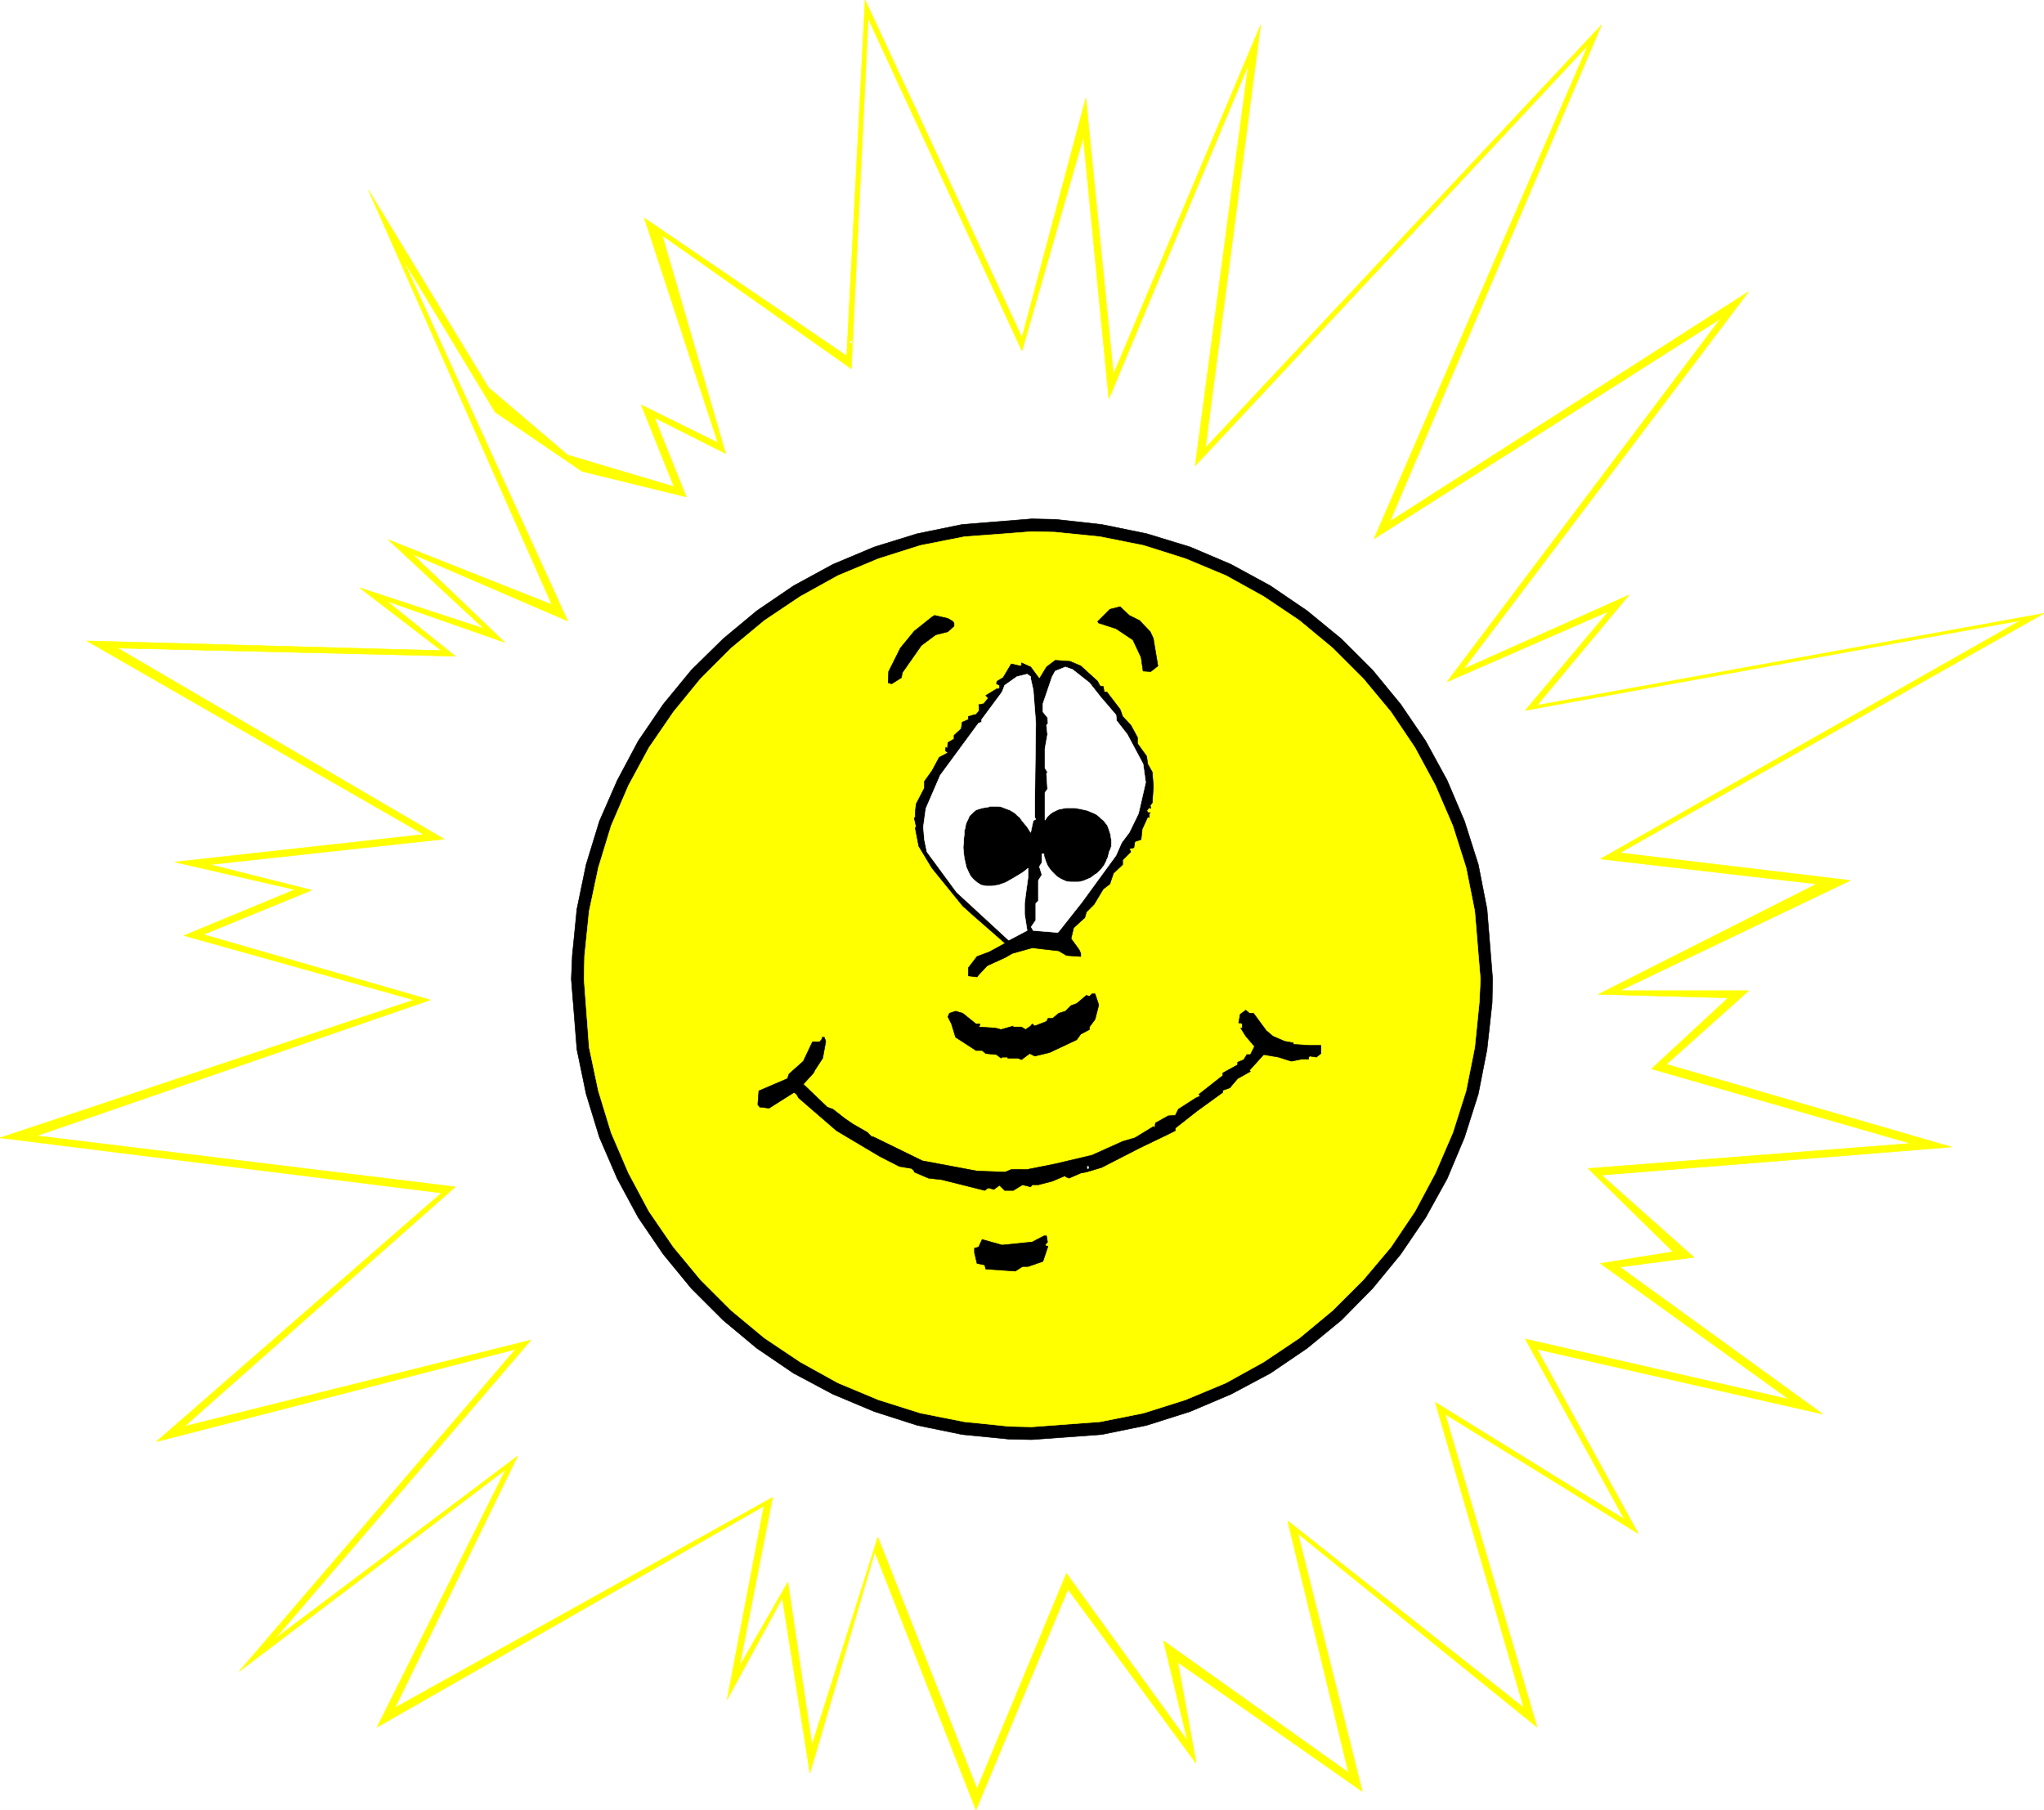 <svg width="3987.651" height="3531.26" viewBox="0 0 2990.738 2648.445" xmlns="http://www.w3.org/2000/svg"><rect x="0" y="0" width="2990.738" height="2648.445" fill="#808080" stroke="none"/><defs><clipPath id="a"><path d="M0 2.64h2991V2652H0Zm0 0"/></clipPath><clipPath id="b"><path d="M0 2.64h2990.738v2648.446H0Zm0 0"/></clipPath></defs><g clip-path="url(#a)" transform="translate(0 -2.64)"><path style="fill:#fff;fill-opacity:1;fill-rule:nonzero;stroke:none" d="M0 2651.086h2990.738V2.64H0Zm0 0"/></g><g clip-path="url(#b)" transform="translate(0 -2.64)"><path style="fill:#fff;fill-opacity:1;fill-rule:evenodd;stroke:#fff;stroke-width:.16;stroke-linecap:square;stroke-linejoin:bevel;stroke-miterlimit:10;stroke-opacity:1" d="M0 .5h648.75V575H0Zm0 0" transform="matrix(4.61 0 0 -4.61 0 2653.39)"/><path style="fill:#ff0;fill-opacity:1;fill-rule:evenodd;stroke:#ff0;stroke-width:.16;stroke-linecap:square;stroke-linejoin:bevel;stroke-miterlimit:10;stroke-opacity:1" d="m275.56 569.16-5.36-111.2-60 42.31 20.11-69.22-22.55 11.35 10.06-25.13-33.09 8.11-27.57 18.8-29.36 48.63 52.39-114.93-49.3 21.24 29.35-28.05-37.46 13.13 21.73-17.5-107.21 2.59 103.64-60.63-74.28-8.1 32.27-8.11-34.38-14.1 72.01-20.75-124.88-43.12 132.83-16.21-85.96-76.03 109.96 27.4-81.25-94.83 77.04 58.03-38.93-79.92 119.86 66.79-10.54-53.66 15.4 26.75 7.63-51.71 20.92 65.97L310.1 7.15l28.39 68.4 38.43-53.17-7.62 31.78 58.71-41.83-19.3 79.92 74.93-59.33-28.06 96.94 60.01-37.12-31.46 57.22 83.69-19.13-59.85 43.12 23.03 3.73-26.92 26.42 102.34 7.95-82.23 23.66 24.33 22.54-41.2 1.13 69.26 35.02-68.61 7.94 133.32 75.7-157.16-28.53 26.44 31.45-51.25-22.37 86.77 115.26-109.97-69.87 67.96 156.75-124.72-133.57 16.86 127.25-44.27-106.01-8.11 82.99-19.46-67.76-48.82 105.53-.98 5.84 49.8-107.15 20.27 76.03 8.76-87.7 46.71 110.88-17.52-134.23 125.7 134.23-67.15-157.57 113.86 72.95-90.5-119.8 52.54 23.51-29.19-35.02 160.89 29.18-134.62-76.03 73.15-8.75-73.15-35.01h40.88l-26.12-23.35 90.5-26.26L508.3 202l29.35-26.1-23.52-3.08 64.39-46.69-90.66 20.59 32.11-58.52-61.3 37.93 29.19-99.37-75.9 61.44 20.43-81.86-58.55 41.01 5.84-32.1-40.71 55.28L309.78.5l-32.11 81.86-20.6-70.19-8.76 55.6-17.52-32.26 11.68 61.44-122.78-70.19 40.88 81.86L75.9 44.43l87.75 102.29-114.02-29.34 90.5 78.94L0 213.83l131.37 43.77-72.98 20.42 35.19 14.59-38.11 8.76 78.98 8.75-106.88 61.44 112.56-3.08-25.95 19.94 39.41-12.97-30.33 28.21 51.9-20.59-58.22 131.63 38.11-62.74 25.14-21.4 33.74-10.05-10.38 25.94 24.32-12-23.35 71.33 64.22-43.77L274.58 575zm0 0" transform="matrix(4.61 0 0 -4.61 0 2653.39)"/></g><path style="fill:#fff;fill-opacity:1;fill-rule:evenodd;stroke:#fff;stroke-width:.16;stroke-linecap:square;stroke-linejoin:bevel;stroke-miterlimit:10;stroke-opacity:1" d="M269.88 466.07h.32v.64h-.32zm211.17-73.28.48.81h.49zm43.46-38.58h.49v.65h-.49zM116.29 197.13v.81h.81zm0 0" transform="matrix(4.61 0 0 -4.61 0 2650.75)"/><path style="fill:#000;fill-opacity:1;fill-rule:evenodd;stroke:#000;stroke-width:.16;stroke-linecap:square;stroke-linejoin:bevel;stroke-miterlimit:10;stroke-opacity:1" d="m327.46 410.3 7.62-.16 14.6-1.62 14.27-2.92 13.78-4.21 12.98-5.52 12.49-6.8 11.68-7.95 10.86-8.91 9.9-9.89 8.92-10.86 7.94-11.67 6.82-12.49 5.51-12.96 4.38-13.78 2.76-14.11 1.78-22.21-.16-7.61-1.62-14.76-2.76-14.1-4.38-13.78-5.51-13.13-6.82-12.32-7.94-11.67-8.92-10.86-9.9-10.05-10.86-8.92-11.68-7.94-12.49-6.65-12.98-5.51-13.78-4.37-14.27-2.92-22.22-1.62-7.3.16-14.76 1.46-14.27 2.92-13.63 4.37-13.13 5.51-12.49 6.65-11.68 7.94-10.7 8.92-10.06 10.05-8.92 10.86-7.95 11.67-6.65 12.32-5.67 13.13-4.22 13.78-2.92 14.1-1.78 22.37.32 7.46 1.46 14.75 2.92 14.11 4.22 13.78 5.67 12.96 6.65 12.49 7.95 11.67 8.92 10.86 10.06 9.89 10.7 8.91 11.68 7.95 12.49 6.8 13.13 5.52 13.63 4.21 14.27 2.92zm0 0" transform="matrix(4.61 0 0 -4.61 0 2650.75)"/><path style="fill:#ff0;fill-opacity:1;fill-rule:evenodd;stroke:#ff0;stroke-width:.16;stroke-linecap:square;stroke-linejoin:bevel;stroke-miterlimit:10;stroke-opacity:1" d="m327.46 406.25 7.3-.16 14.43-1.46 13.79-2.76 13.3-4.21 12.81-5.35 12-6.65 11.35-7.62 10.55-8.75 9.73-9.73 8.75-10.53 7.63-11.35 6.48-12 5.52-12.8 4.22-13.3 2.75-13.78 1.79-21.56-.33-7.29-1.46-14.43-2.75-13.78-4.22-13.29-5.52-12.81-6.48-12.15-7.63-11.35-8.75-10.38-9.73-9.72-10.55-8.76-11.35-7.61-12-6.65-12.81-5.35-13.3-4.21-13.79-2.76-21.73-1.62-7.14.16-14.27 1.46-13.95 2.76-13.3 4.21-12.81 5.35-12 6.65-11.36 7.61-10.54 8.76-9.73 9.72-8.6 10.38-7.78 11.35-6.49 12.15-5.51 12.81-4.06 13.29-2.92 13.78-1.62 21.72.16 7.3L187 285.8l2.92 13.78 4.06 13.3 5.51 12.8 6.49 12 7.78 11.35 8.6 10.53 9.73 9.73 10.54 8.75 11.36 7.62 12 6.65 12.81 5.35 13.3 4.21 13.95 2.76zm0 0" transform="matrix(4.61 0 0 -4.61 0 2650.75)"/><path style="fill:#000;fill-opacity:1;fill-rule:evenodd;stroke:#000;stroke-width:.16;stroke-linecap:square;stroke-linejoin:bevel;stroke-miterlimit:10;stroke-opacity:1" d="m361.68 378.04 3.4-3.56.98-2.11 1.46-8.75-2.27-1.79-2.44.16-.65 4.38-2.59 5.51-5.35 3.57-5.52 1.78-.32.49 3.89 3.89 3.25.81 2.91-2.76zm-59.2-.32.32-.49v-.97l-1.94-1.78-3.89-.98-4.55-3.4-6-8.59-.32-1.62-3.08-1.95-1.14.33.16 3.56 3.73 7.46 4.38 5.35 5.68 4.54.81.48 4.22-.97zm16.54-102.13-10.21 8.92-3.25 2.92-9.73 11.99-4.22 6.97-1.13 5.84.32.32-.65 2.92h.33v1.78l.32 2.6 2.6 5.02v2.11l2.43 3.4 2.27 4.22 2.76 1.46-.81.65.16 1.13.49-.49.16 1.95 1.94 1.13v1.14l2.27 2.11.33 2.1 1.95.81v.98l1.62.48.81.17.97 1.13v1.62l-.16.33 1.62.32 1.46 1.78-.81.81 3.41 2.11h.64l.33.32v.82l-.97.48.16.81 1.94 1.14 2.6 4.37 2.76-.64.48.16v.81l2.92-1.3 2.76-3.73 2.27 3.73 2.76 2.11 4.7-.33 3.41-1.45 5.35-4.87.65-1.29.32-.33h.81l.33-1.78h.81l4.22-5.51.81-2.27 2.59-2.76 2.11-3.89v-1.94l2.92-4.06.32-2.43 1.46-2.59.33-4.54-.33-5.19-.65-.81.17-.97h-.17l-.32.32-.81-1.13.81-.81.32.48-.32-.81v-.97l-.49.16-1.78-3.89v-.32l-.33-2.92-1.94-.65-.33-1.94-1.46-.33.49-.97-2.59-2.59v-1.46l-2.92-2.76-1.14-3.4-2.11-1.62-2.92-4.87-2.43-2.43-.49-1.78-1.29-1.14-2.27-2.1-.81-3.41 2.59-3.57.49-1.13v-.97l-4.54.32-2.44 1.46-8.43.97-6.33-1.78-2.27-1.3-5.67-2.59-2.6-2.76-.65-.81-2.75.33v2.59l2.75 3.57 3.9 1.46zm0 0" transform="matrix(4.61 0 0 -4.61 0 2650.75)"/><path style="fill:#fff;fill-opacity:1;fill-rule:evenodd;stroke:#fff;stroke-width:.16;stroke-linecap:square;stroke-linejoin:bevel;stroke-miterlimit:10;stroke-opacity:1" d="m345.78 358.27 3.57-4.54 4.87-5.68.16-1.78 3.41-4.38 5.02-9.4.81-5.83-2.27-9.89-2.92-6-2.43-3.24-1.78-4.06-10.87-14.91-7.3-9.24-.32-.32-7.79.64-.65 1.14 1.46 2.11v5.35l.82.81v6.48l1.13 1.78-.81 2.6.81 1.29v2.76h.65v-.65l.32-.97.33-.97.48-1.14.65-.97.65-.81 1.62-1.62.98-.65.97-.49 1.14-.48 1.29-.17h2.6l1.46.33 2.27.97.48.33.82.64.81.49.65.65.64.65.49.65.49.64.32.65.33.65.16.49.32.65.16.64.17.65.16.65.32.65.33.97v1.79l-.16 1.13-.17.97-.32.98-.33.97-.32.81-.65.81-.48.65-.82.65-.64.64-.82.65-.97.49-.81.32-1.13.49-1.46.32-.65.17-.98.16-.97.16h-2.76l-1.62-.32-.81-.17-.65-.32-.65-.32-.65-.33-.64-.49-.49-.48-.49-.49-.65-.97v8.75l.81 1.14-.32 4.86.32.49-.81 1.29v6.16l.81 4.54-.32 2.92.49.65-.17 1.78-1.46 1.79v2.59l2.92 8.59.98 1.78 3.24 1.3 2.27-.81zm0 0" transform="matrix(4.61 0 0 -4.61 0 2650.75)"/><path style="fill:#000;fill-opacity:1;fill-rule:evenodd;stroke:#000;stroke-width:.16;stroke-linecap:square;stroke-linejoin:bevel;stroke-miterlimit:10;stroke-opacity:1" d="M348.7 256.14v-.32l-1.13-4.38-1.79-2.43v-.81l-2.75-1.46-1.3-1.79-8.6-4.05-4.7-1.13-1.62.81-2.6-1.95-1.13.49h-3.25v.32h-1.78l-.32-.32-1.46 1.13-3.41.33-1.14.97h-1.94l-6.49 4.21-1.3 4.22-1.13 2.27.48 1.13 1.95.65 2.27-.65 4.22-3.4h1.3l-.33-.97 5.19-.33 1.79-.48 3.89 1.13-.33-.32h2.92l1.3-.81 1.62 1.13.49.65.81-.65 3.73 1.46.49.97h1.46l1.94 1.62 2.11.65 1.79 1.79 1.78.64 3.08 2.6.97-.33.81.81h.98zm0 0" transform="matrix(4.61 0 0 -4.61 0 2650.75)"/><path style="fill:#000;fill-opacity:1;fill-rule:evenodd;stroke:#000;stroke-width:.16;stroke-linecap:square;stroke-linejoin:bevel;stroke-miterlimit:10;stroke-opacity:1" d="m397.85 253.38 4.05-5.51 2.11-1.78 3.73-1.62 2.76-.49v-.48l5.19-.33h3.56v-2.59l-1.45-1.14-2.11.33-.33-.33v-.65h-2.27l-3.24-.64-4.06 1.29-4.7.81-4.54-5.02.32-.33-4.05-2.27-1.79-2.1-.64-.81-2.28-.81v-.65l-8.27-6-6.81-5.35v-.81l-2.27-1.14-9.08-4.37-12-6.16-4.87-1.46-1.78-.33-3.73-1.62-1.14.49v.32l-4.22-1.78-4.37-1.13h-1.95l-.49-.65-2.59.65-2.92-1.79h-2.76l-1.62 1.62-1.79-1.29-1.78.48-1.13-.81-13.63 3.41-4.22.48-4.54 1.95v.32l-.81.81-3.89.65-6.33 3.24-13.62 8.11-12 10.37-.65 1.14-.81.65-6.16-3.89-1.79-1.14-2.43.33h-.49l-.65.81.33 4.37 9.08 3.89.49 1.46 4.54 4.06 2.92 6.16h2.27l.81.97v.48h.65l.49-1.29-.98-5.35-2.43-3.73-.49-.97-3.24-3.57 7.62-7.29 1.79-.65 3.73-2.92 2.59-1.78 4.54-2.6 1.46-1.46h.49l15.57-7.61 17.35-3.25 8.92-.32 1.95.81H326l8.92 1.78 11.67 2.76 9.74 4.38 3.89 1.13 5.84 3.57.48-.33.17 1.46 4.05 2.27 2.27.16.97 1.95 5.52 3.56 1.46.65-.49.49 7.62 6v.81l4.71 2.59v.81l1.94.81.98 1.62h1.13l1.3 2.6-2.76 3.24-1.62 2.59h.49v1.3l-.49.32h-.65l.49 2.76 1.78 1.3 1.14-.98zm0 0" transform="matrix(4.61 0 0 -4.61 0 2650.75)"/><path style="fill:#fff;fill-opacity:1;fill-rule:evenodd;stroke:#fff;stroke-width:.16;stroke-linecap:square;stroke-linejoin:bevel;stroke-miterlimit:10;stroke-opacity:1" d="M345.14 204.1h.32v.65h-.32zm0 0" transform="matrix(4.61 0 0 -4.61 0 2650.75)"/><path style="fill:#000;fill-opacity:1;fill-rule:evenodd;stroke:#000;stroke-width:.16;stroke-linecap:square;stroke-linejoin:bevel;stroke-miterlimit:10;stroke-opacity:1" d="m332.48 180.76-.81-.97.49-.33h.49l-1.63-4.86-4.7-1.62h-1.78l-2.27-1.46-9.41.65-.32 1.3-2.44.48-.81 3.41v1.46l1.3.32 1.13 2.43 6.33-1.78 9.57.97 3.73 1.95h.81zm0 0" transform="matrix(4.61 0 0 -4.61 0 2650.75)"/><path style="fill:#fff;fill-opacity:1;fill-rule:evenodd;stroke:#fff;stroke-width:.16;stroke-linecap:square;stroke-linejoin:bevel;stroke-miterlimit:10;stroke-opacity:1" d="m320.16 276.56 5.84 3.08-.81 5.19v3.41l.32 2.59.81 5.84v2.75l-1.62-1.3-2.92-1.78-2.59-1.46-2.28-.81-2.1-.32h-1.79l-1.62.32-1.3.81-1.13.98-.98 1.13-.64 1.3-.65 1.46-.33 1.45-.32 1.46-.16 1.3-.17 1.78v.65l.17 1.3v1.13l.16 1.3v1.14l.32.97.16 1.13.33.81.49.98.32.81.65.64.65.65.81.65.97.33 1.14.32 1.94.32.33.17h2.75l.98-.17 1.62-.64.97-.33.81-.48.81-.49.82-.81.81-.65.65-.97.81-.98.81-.97 1.13-1.78.81 3.73.81.48-.32.49v6.48l.32 23.51-.81 10.54-.81 3.56v.65l-1.13.81-3.25-.81-3.89-2.75-.81-2.11-6.49-8.76v-.81l-.97-.32-12.16-16.54-4.55-10.53-.81-5.84.33-4.05.81-3.89 9.41-12.81zm0 0" transform="matrix(4.61 0 0 -4.61 0 2650.75)"/></svg>

